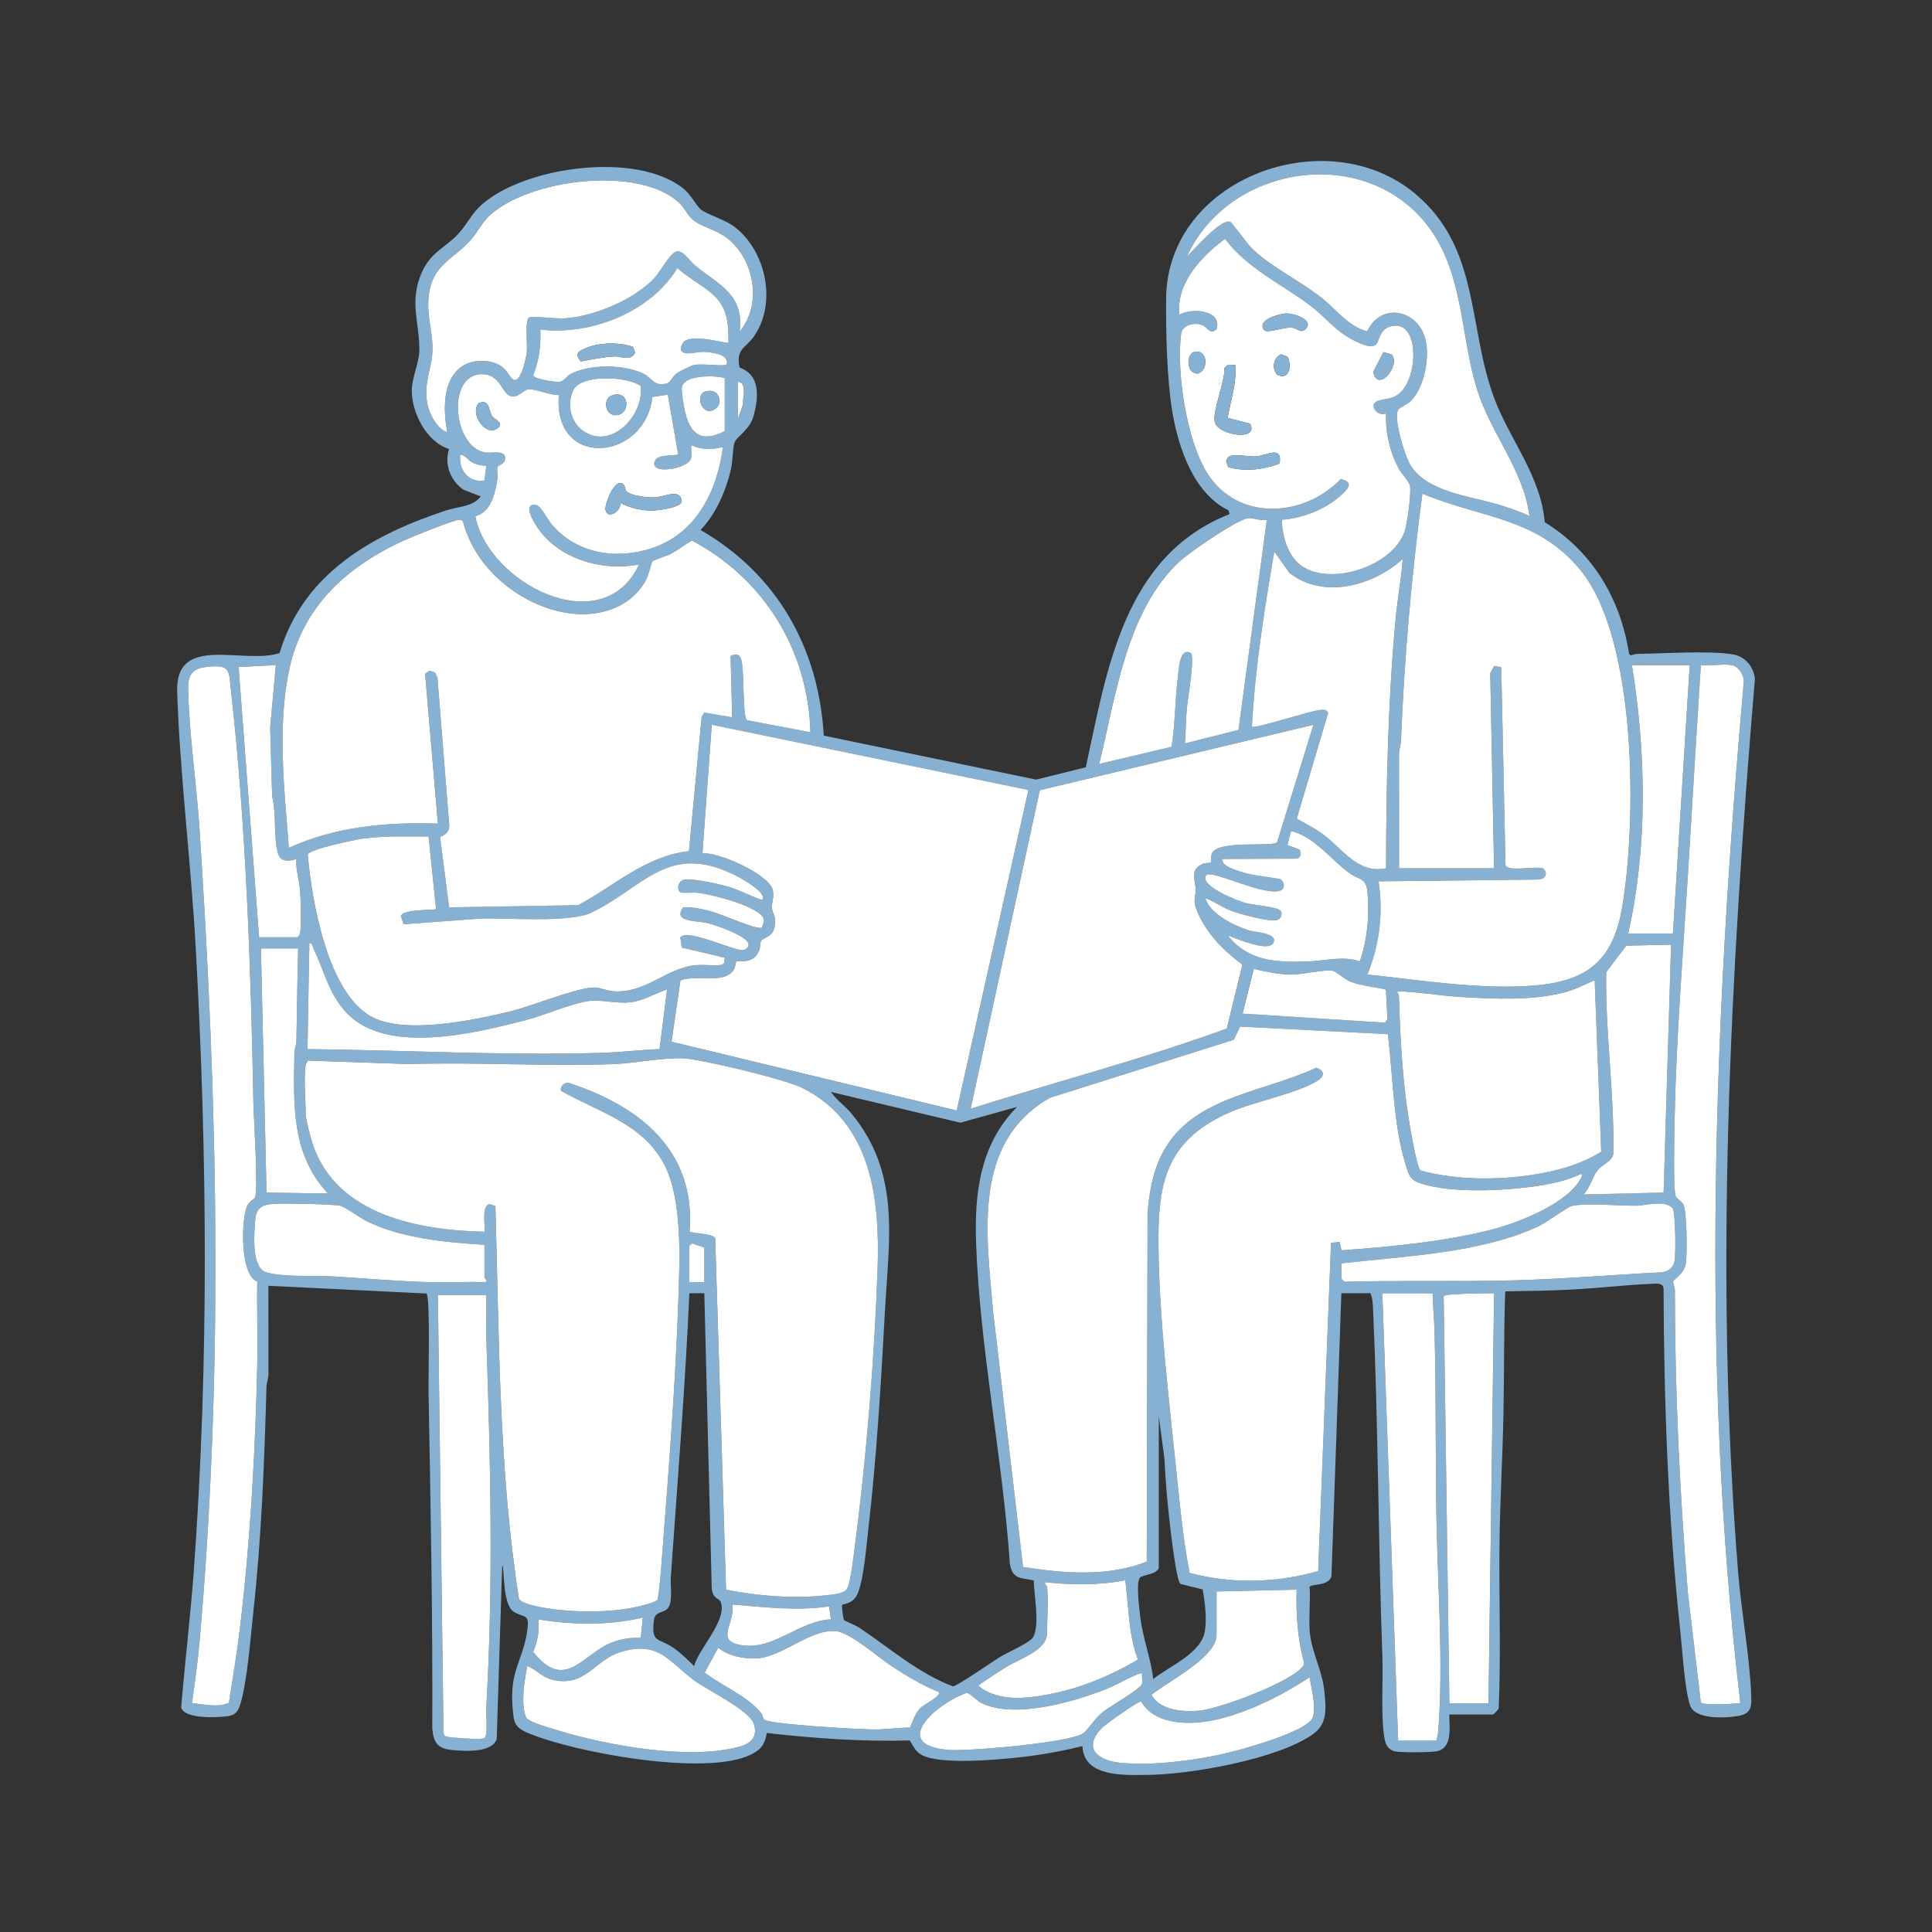 <svg width="480" height="480" viewBox="0 0 480 480" fill="none" xmlns="http://www.w3.org/2000/svg">
<rect x="0" y="0" width="480" height="480" fill="#333333" stroke="none"/>
<g clip-path="url(#clip0_22_6581)">
<path d="M333.257 321.299L330.807 391.399C330.457 394.2 325.595 393.418 325.363 394.288C325.626 397.896 325.101 401.773 325.401 405.343C325.832 410.471 328.563 415.08 329.038 420.226C329.419 424.378 329.907 428.168 326.288 430.788C317.62 437.066 295.553 440.912 284.897 440.975C279.16 441.012 269.261 441.556 268.929 433.821C263.98 435.028 258.905 435.966 253.837 436.541C248.225 437.179 233.644 438.53 229.013 436.028C227.42 435.165 226.913 433.852 226.051 432.414C214.127 432.745 202.346 431.889 190.522 430.557C189.972 433.377 189.153 434.653 186.572 435.922C175.448 441.419 142.825 435.447 131.245 430.588C127.62 429.068 127.639 427.799 127.326 423.859C126.645 415.23 129.826 412.503 130.907 405.7C131.719 400.591 130.42 402.167 127.607 400.422C124.72 398.627 125.376 388.903 124.77 388.903L123.408 432.001C122.314 435.578 115.339 435.078 112.252 434.778C108.708 434.44 107.696 432.883 107.396 429.45C107.521 401.51 106.971 373.508 106.465 345.631C106.409 342.441 106.927 322.331 105.959 321.368L66.68 319.448L66.699 341.466C66.674 342.56 66.23 343.573 66.199 344.668C65.668 363.39 64.986 382.012 62.918 400.66C62.23 406.85 61.43 417.794 59.712 423.384C59.112 425.329 58.393 426.186 56.274 426.43C53.775 426.717 45.862 427.124 45.013 424.235C45.95 412.847 47.331 401.46 48.162 390.067C51.925 338.552 51.5 286.956 48.625 235.41C47.456 214.442 44.737 192.806 44.013 171.957C43.5 157.256 60.449 165.235 69.467 162.246C75.367 142.442 92.466 132.88 110.871 126.802C113.902 125.802 117.558 125.92 119.439 123.331L115.114 121.649C111.908 119.423 110.327 115.334 111.565 111.557C105.965 109.812 102.265 102.539 102.303 96.968C102.321 93.91 104.14 90.014 104.184 87.194C104.29 80.184 101.521 74.918 104.865 67.539C107.121 62.556 110.671 61.536 113.902 58.059C115.989 55.808 117.164 53.075 119.664 50.862C130.47 41.288 158.349 37.505 169.892 46.928C171.598 48.317 173.179 51.3 174.073 52.006C175.898 53.444 180.048 54.451 182.598 56.44C190.416 62.543 193.097 75.469 187.21 83.723C185.247 86.475 182.735 86.681 183.747 91.314C188.985 93.209 188.453 98.656 187.266 103.227C186.335 106.804 182.904 108.549 182.473 110.006C182.01 111.588 182.073 114.552 181.61 116.553C180.379 121.893 177.86 127.728 174.054 131.673C193.016 142.623 203.402 160.926 204.665 182.763L257.424 193.694L269.767 190.63C275.042 166.179 279.26 138.089 305.483 127.728L305.196 126.777C296.565 122.581 292.778 111.275 291.272 102.364C289.891 94.185 289.659 82.622 289.716 74.249C289.916 44.221 329.619 29.819 351.543 48.079C367.754 61.58 364.617 81.122 371.192 98.806C375.054 109.186 382.81 118.223 383.785 129.735C395.671 137.095 402.615 148.72 404.746 162.496L405.196 162.821C405.796 162.621 406.396 162.458 407.039 162.446C413.427 162.371 424.751 161.602 430.557 162.584C433.588 163.096 435.75 165.66 435.994 168.724C429.857 242.438 425.907 316.665 431.825 390.529C432.607 400.309 434.644 411.04 435.056 420.633C435.181 423.559 435.406 425.685 431.944 426.311C428.801 426.88 421.157 427.28 419.914 423.747C418.545 419.864 417.976 409.958 417.476 405.343C414.426 377.191 413.402 348.463 413.308 320.142C413.177 318.641 411.47 318.91 410.283 318.96C403.677 319.26 397.003 320.042 390.415 320.392C384.96 320.68 379.429 320.749 373.967 320.836C373.598 331.104 373.742 341.372 373.523 351.652C373.31 361.895 372.704 372.401 372.56 382.638C372.367 396.595 372.948 410.652 372.342 424.554C372.085 424.835 371.092 425.954 370.96 425.954H360.086C360.005 428.881 360.999 433.89 357.336 435.009C355.943 435.434 348.037 435.453 346.537 435.115C345.037 434.778 344.262 433.558 344 432.095C342.994 426.473 343.662 417.331 343.444 411.347C342.394 382.675 342.431 353.872 341.131 325.213C341.081 324.094 340.975 322.049 340.419 321.293H333.244L333.257 321.299ZM379.991 128.197C378.498 116.653 370.329 107.673 366.917 96.599C362.961 83.754 363.586 68.828 355.655 57.39C340.475 35.504 305.477 40.325 294.847 63.831C296.64 62.024 303.19 54.389 305.621 55.089C306.046 55.214 309.971 60.748 311.283 61.968C316.401 66.714 322.926 69.728 328.382 74.03C332.032 76.913 334.957 81.109 339.681 82.316C343.175 74.85 352.643 76.988 354.243 84.736C355.18 89.288 353.824 96.436 350.393 99.731C349.662 100.438 347.687 101.276 347.374 101.801C346.131 103.871 348.999 113.214 350.362 115.477C354.424 122.206 364.942 123.2 372.017 125.295C374.71 126.095 377.435 127.027 379.991 128.197ZM183.772 82.353C189.378 75.612 187.472 64.569 180.748 59.21C178.098 57.096 174.117 56.309 172.036 54.495C170.786 53.407 170.117 51.687 168.736 50.387C158.68 40.938 131.138 44.508 121.52 53.645C119.758 55.321 118.52 57.866 116.895 59.666C112.364 64.669 107.296 65.713 106.484 73.787C105.996 78.645 107.765 83.235 107.421 87.694C107.077 92.153 105.327 94.904 106.127 100.063C106.502 102.477 108.571 106.648 111.102 107.348C110.183 102.101 109.796 94.71 114.577 91.146C117.239 89.163 121.733 89.17 124.501 90.933C125.77 91.74 126.501 93.422 127.264 94.091C129.326 95.917 130.713 88.888 130.876 87.537C131.095 85.712 130.332 79.546 131.463 78.864C132.101 78.477 138.357 79.189 140.025 79.096C147.5 78.683 157.968 74.349 162.924 68.665C164.136 67.277 166.649 62.562 168.286 62.406C169.755 62.262 171.492 64.951 172.654 65.907C178.485 70.716 184.922 73.011 183.772 82.341V82.353ZM341.937 85.48C340.544 87.156 335.775 84.33 334.307 83.385C331.182 81.378 328.732 78.376 325.813 76.144C318.645 70.666 309.939 66.845 304.34 59.316C298.515 63.744 292.191 70.197 292.997 78.189C296.09 76.432 303.565 76.976 302.29 81.691C300.709 83.467 299.946 81.159 298.578 80.715C296.546 80.052 293.709 80.728 293.428 83.023C292.259 92.565 294.778 109.493 300.021 117.697C307.633 129.61 323.982 128.553 333.094 119.01C336.775 119.873 334.582 121.756 332.8 123.344C329.101 126.639 323.389 128.809 318.451 129.128C318.514 133.099 319.976 138.277 323.389 140.622C330.869 145.762 346.412 140.491 349.062 131.736C349.637 129.835 350.674 122.35 350.287 120.655C350.024 119.504 348.224 117.76 347.524 116.465C345.318 112.376 344.168 107.373 344.362 102.727C342.162 103.584 339.931 100.694 342.05 99.725C344.168 98.756 346.031 99.563 348.262 97.149C352.518 92.546 352.43 78.889 345.262 81.165C342.712 81.972 342.775 84.461 341.931 85.48H341.937ZM172.429 90.689C174.792 90.295 178.048 90.977 180.529 90.689C181.366 87.975 176.742 87.5 174.754 87.425C173.098 87.362 169.873 88.538 169.186 87C168.973 86.525 169.486 85.261 169.898 84.911C172.329 82.823 180.591 85.537 180.991 85.136C180.96 80.277 180.816 76.463 177.048 73.111C174.398 70.754 170.948 69.022 168.286 66.614C161.605 77.62 146.737 83.367 134.251 81.891C134.401 85.73 133.932 89.664 132.469 93.253C132.557 94.16 138.132 95.041 139.094 94.86C140.213 94.654 140.744 93.453 141.794 92.909C146.594 90.439 154.843 90.508 159.705 92.778C162.324 93.997 162.155 95.98 165.499 95.323C166.617 95.104 166.986 93.635 168.061 92.803C168.642 92.353 171.811 90.796 172.429 90.695V90.689ZM138.857 98.118C136.7 98.287 133.132 96.536 131.257 96.717C130.038 96.836 128.826 98.731 127.182 98.487C124.782 98.131 124.526 93.559 120.558 93.022C110.84 91.702 112.164 111.15 120.626 112.419C122.083 112.638 125.332 111.725 125.489 113.614C125.645 115.502 123.733 115.421 123.595 116.015C123.401 116.841 123.72 118.079 123.551 119.111C122.989 122.581 121.983 127.271 118.083 128.234C121.17 144.73 149.55 159.707 158.78 140.234C149.431 142.01 138.344 138.821 133.138 130.467C132.307 129.128 129.945 125.064 133.082 125.395C134.338 125.526 136.013 129.047 137.044 130.26C143.238 137.545 153.031 139.115 161.918 136.195C172.992 132.555 178.173 121.968 179.604 111.062C176.892 111.694 174.329 111.794 171.742 110.593C171.642 111.663 171.954 112.957 171.648 113.977C170.961 116.259 162.305 118.016 162.555 115.077C162.761 112.688 166.667 113.42 168.486 112.895L165.905 98.056L162.074 98.612C160.249 114.633 137.282 116.615 138.85 98.112L138.857 98.118ZM180.066 93.928C177.654 93.191 169.498 93.072 169.38 96.467C169.342 97.443 169.867 100.738 170.092 101.826C171.342 107.798 174.123 110.15 180.066 107.123V93.928ZM159.162 95.861C155.743 93.459 144.431 92.972 142.481 96.843C140.806 100.175 141.663 104.665 144.669 106.892C151.712 112.113 160.118 103.171 159.162 95.854V95.861ZM183.31 94.86V104.121L184.579 100.532C184.522 98.844 185.66 94.992 183.31 94.86ZM120.833 115.696C119.708 115.727 118.602 115.471 117.583 115.002C116.227 114.383 115.752 113.082 114.352 112.913C113.877 116.697 116.377 120.011 120.345 119.367L120.833 115.69V115.696ZM347.599 215.718H371.204L370.254 167.305L371.21 165.448L372.992 165.779L374.048 214.961C374.604 216.656 381.622 215.155 383.341 215.705C384.803 216.962 383.878 218.488 382.104 218.519L342.512 218.963C343.706 226.799 342.75 234.803 339.737 242.113C352.924 243.508 367.404 245.871 380.685 244.89C394.203 243.889 400.715 238.793 403.002 225.542C406.671 204.306 406.814 158.556 392.478 141.41C381.61 128.409 367.873 128.784 353.393 122.637C350.724 143.017 348.874 163.465 348.087 184.02C348.043 185.114 347.618 186.127 347.587 187.222L347.606 215.718H347.599ZM314.745 129.122C313.22 129.541 311.302 128.49 309.989 128.728C307.002 129.266 295.54 137.151 292.984 139.534C279.848 151.797 277.185 173.133 273.092 189.779L291.053 185.527C291.966 179.993 291.891 174.327 292.584 168.768C292.847 166.673 292.915 160.739 295.797 162.196C296.971 163.028 295.015 174.008 294.84 176.122C294.609 178.93 294.609 181.869 294.378 184.683L307.69 181.331L314.739 129.11L314.745 129.122ZM162.124 139.421C161.855 139.74 161.18 142.967 160.355 144.368C156.08 151.646 147.631 153.654 139.781 152.072C128.513 149.802 117.952 140.853 115.046 129.585C114.846 129.197 114.558 129.141 114.152 129.135C112.739 129.103 102.303 133.374 100.303 134.287C86.322 140.672 75.298 150.546 71.923 166.085C68.817 180.38 70.648 196.176 71.78 210.628C83.329 205.337 96.209 204.168 108.796 204.606L105.627 167.405L106.721 166.604L108.115 167.092L108.696 168.362L111.608 204.862C111.765 206.513 110.758 207.364 109.34 207.933L111.596 225.417L143.631 224.873C152.737 220.033 160.443 212.61 171.173 211.453L174.323 178.154L174.967 177.022L181.916 178.198L181.523 162.99C182.66 162.358 183.641 162.327 184.129 163.728C185.041 166.329 184.397 178.06 185.604 178.917L201.359 181.906C200.771 161.539 189.828 143.774 171.892 134.269C170.092 135.338 168.448 136.626 166.592 137.62C165.705 138.096 162.374 139.115 162.13 139.409L162.124 139.421ZM348.524 138.852C341.15 145.537 328.801 148.976 320.332 142.292L316.601 137.001C314.145 151.409 311.821 165.892 311.046 180.524C311.646 181.162 325.607 176.547 328.001 176.385C328.819 176.328 329.588 176.21 329.988 177.11L322.189 203.38C324.257 204.593 326.351 205.606 328.326 206.995C333.532 210.672 337.15 217.2 344.375 215.718C344.4 195.263 344.831 174.746 346.687 154.36C347.162 149.183 348.106 144.024 348.531 138.846L348.524 138.852ZM64.368 232.852H73.854C74.311 232.558 74.454 232.214 74.548 231.695C74.923 229.65 74.711 223.816 74.567 221.49C74.404 218.845 73.417 216.112 73.617 213.404C71.973 214.048 69.717 214.192 69.092 212.141C67.874 208.151 68.717 202.073 67.605 197.883L67.117 180.737L68.517 165.241L59.268 165.71L64.361 232.852H64.368ZM404.527 231.927H415.633L419.801 165.241H405.452C408.977 187.197 409.389 210.146 404.527 231.927ZM430.213 165.247C428.013 164.86 424.901 165.529 422.576 165.247C421.47 182.763 420.401 200.291 419.332 217.8C418.12 237.655 416.476 257.621 416.076 277.519C416.014 280.49 415.658 295.723 416.339 297.217C416.614 297.824 417.72 298.406 418.164 299.1C419.176 300.688 419.176 311.287 418.889 313.676C418.551 316.49 415.845 317.778 415.714 318.335C415.62 318.729 416.126 319.842 416.126 320.592C416.126 345.687 417.314 370.606 419.345 395.626L422.563 422.884C422.888 423.791 430.475 423.347 431.625 423.184C432.263 423.09 432.407 423.447 432.319 422.484C422.432 338.427 425.794 253.338 433.263 169.193C433.2 167.505 431.907 165.548 430.219 165.247H430.213ZM63.33 297.58C64.236 296.004 63.024 277.626 62.961 274.318C62.336 240.944 61.143 205.125 57.424 171.964C56.818 166.567 57.462 164.972 51.181 165.71C47.812 166.104 46.694 167.755 46.75 171.044C46.95 182.169 48.806 194.513 49.556 205.769C54.056 273.605 55.587 340.209 49.556 408.126C49.112 413.135 48.387 418.194 47.706 423.172C50.712 423.34 53.962 424.354 56.868 423.072C57.855 416.712 58.93 410.296 59.687 403.899C62.224 382.262 63.48 359.938 63.93 338.22C64.068 331.617 63.786 324.988 63.918 318.385C59.487 316.784 59.968 302.508 61.411 299.587C62.024 298.349 63.168 297.868 63.33 297.58ZM255.505 196.276L176.829 180.068L174.517 212.016C178.573 211.647 191.128 217.319 191.997 221.146C192.409 222.947 191.647 224.366 191.772 225.623C191.897 226.88 192.859 227.549 192.534 229.819C192.072 233.046 189.691 232.802 189.091 233.79C188.703 234.434 188.935 235.441 188.641 236.116C186.985 239.925 183.491 238.411 182.885 238.93C182.797 239.005 182.673 240.318 182.316 240.9C179.998 244.715 172.704 242.026 169.042 243.601L166.836 258.822L237.681 275.912L255.499 196.283L255.505 196.276ZM326.313 180.068L258.343 196.326L241.163 275.456C262.342 268.746 283.904 263.156 304.79 255.539L308.664 239.662C303.89 236.097 299.484 231.695 297.278 226.017C296.284 223.466 297.096 223.066 297.065 221.046C297.028 218.619 295.484 216.174 298.671 214.68C299.334 214.367 300.759 214.386 300.834 214.305C300.959 214.167 300.771 212.779 301.096 212.022C302.59 208.589 316.358 210.521 317.301 209.246L326.313 180.068ZM337.856 238.855C339.712 233.565 340.306 227.099 339.737 221.509C339.369 217.9 337.638 218.682 335.15 216.837C330.457 213.354 326.663 207.958 320.77 206.457L319.883 209.952L322.882 211.053C323.301 211.878 323.264 213.023 322.32 213.329L303.646 213.404C303.665 215.018 305.827 215.718 307.102 216.193C310.452 217.456 314.377 217.763 317.883 218.369C318.958 218.651 319.42 220.408 318.476 221.058C315.645 223.003 304.221 217.544 300.877 217.281C300.165 217.225 299.996 217.031 299.478 217.8C298.803 220.427 307.521 223.828 309.564 224.373C311.377 224.854 317.708 225.323 318.245 226.361C318.739 227.318 318.139 228.337 317.195 228.606C315.458 229.1 307.871 227.03 305.84 226.255C303.627 225.404 301.677 223.979 299.484 223.128C300.584 227.03 306.577 229.963 310.221 231.139C311.714 231.62 317.62 231.72 316.401 234.234C315.183 236.748 307.046 233.115 305.04 232.396C310.146 238.836 317.089 239.13 324.726 238.893C329.107 238.755 333.619 237.379 337.869 238.855H337.856ZM106.484 207.845C100.996 207.864 95.553 207.632 90.116 208.37C88.185 208.633 76.917 210.997 76.46 212.31C77.423 223.691 81.429 247.303 92.747 252.85C101.084 256.934 117.264 253.544 126.214 251.437C131.957 250.086 142.081 245.821 147.031 245.377C148.9 245.209 150.606 246.19 152.512 246.303C160.586 246.784 165.417 240.512 172.898 239.812C175.004 239.618 177.185 240.012 179.298 239.731L179.86 239.368L180.066 237.961L169.392 235.441L169.023 232.927C170.505 230.563 182.148 236.198 184.491 236.072C185.31 236.029 186.335 235.166 185.879 234.259C184.891 232.308 178.117 229.988 175.904 229.388C173.392 228.706 166.955 229.213 169.73 225.442C172.173 225.311 174.579 225.911 176.923 226.517C179.06 227.068 188.222 231.151 189.26 230.495C189.897 229.006 190.185 228.193 188.841 227.099C185.741 224.566 177.317 222.353 173.298 221.815C172.242 221.677 169.492 221.978 169.03 221.69C168.023 221.052 168.392 218.532 170.555 218.494C173.148 218.444 178.573 219.626 181.191 220.402C183.979 221.221 186.547 222.747 189.316 223.61C190.816 221.959 184.491 218.432 183.31 217.813C166.111 208.821 160.105 220.47 146.887 226.768C141.438 229.363 125.901 227.987 119.239 228.237L100.309 229.644L99.584 227.618C100.028 225.973 106.64 226.142 108.333 225.923L106.484 207.858V207.845ZM165.717 245.821C162.718 246.853 159.88 248.629 156.643 249.011C153.124 249.423 149.175 248.241 146.156 248.71C141.688 249.405 135.313 252.244 130.545 253.463C118.114 256.646 96.397 262.13 86.329 251.856C81.71 247.147 80.591 241.281 77.91 235.735C77.648 235.185 77.667 234.365 76.861 234.247L76.392 260.642C100.678 260.892 124.989 262.305 149.306 261.586C154.131 261.442 159.037 260.817 163.867 260.642L165.717 245.821ZM415.17 234.703L404.027 234.941L399.059 241.513C398.771 256.621 401.152 271.648 400.802 286.787C400.477 288.488 397.978 289.363 396.903 290.758C395.584 292.477 395.009 295.11 393.409 296.748L413.314 296.292L415.164 234.697L415.17 234.703ZM74.086 235.635H64.83L66.217 296.298L81.491 296.53C72.323 286.749 72.936 274.343 73.142 261.78C73.161 260.686 73.617 259.672 73.642 258.578C73.804 250.93 73.854 243.276 74.086 235.635ZM344.312 245.865C341.519 245.146 338.506 244.971 335.781 243.983C334.019 243.345 331.994 241.338 331.151 241.188C328.944 240.787 323.432 242.176 320.507 242.132C317.72 242.088 314.227 241.369 311.508 240.719L308.727 251.831L344.143 254.082L344.725 253.113L344.312 245.859V245.865ZM396.19 243.508C393.759 244.571 391.384 245.84 388.791 246.516C380.591 248.667 371.067 248.173 362.642 247.666C357.48 247.353 352.318 246.397 347.137 246.284C347.031 246.372 347.537 247.035 347.549 247.479C347.918 258.816 348.499 270.297 350.593 281.484C350.887 283.06 352.143 290.151 352.88 290.776C362.211 293.403 373.71 293.253 383.241 291.439C388.341 290.47 393.434 288.907 397.815 286.111L396.184 243.501L396.19 243.508ZM344.818 256.94L308.108 255.058L306.533 258.322L260.886 272.729C241.444 283.779 245.119 306.766 246.718 325.689L254.168 389.31C264.317 390.898 275.192 391.805 284.903 387.984L285.11 301.132C285.541 297.03 285.991 293.459 287.435 289.57C293.797 272.473 312.67 271.985 327.026 265.275C328.994 265.895 329.213 267.264 327.413 268.44C322.545 271.598 311.652 273.68 305.646 276.294C288.303 283.86 287.466 295.742 287.885 313.213C288.278 329.472 290.391 347.388 292.072 363.665C293.009 372.714 293.853 381.831 295.534 390.761C305.883 393.587 317.233 393.281 327.501 390.323L330.688 308.774L332.832 308.53L333.275 310.631C345.462 309.755 358.605 308.53 370.479 305.522C377.066 303.852 389.922 298.912 392.953 292.352C393.065 292.108 393.04 291.564 392.728 291.664C389.166 293.453 384.585 294.297 380.629 294.835C373.054 295.867 360.867 296.379 353.612 294.216C350.399 293.259 350.156 292.371 349.218 289.351C346.137 279.395 346.081 267.277 344.818 256.94ZM75.936 264.575C75.429 267.57 75.936 273.261 75.936 276.613C75.936 278.057 77.223 282.929 77.767 284.504C83.829 301.951 104.096 305.641 120.364 306.022C120.589 304.446 119.57 299.525 121.589 299.162L123.076 299.606C124.02 332.173 123.876 365.028 128.932 397.233C129.57 398.434 133.676 399.178 135.076 399.422C142.294 400.672 151.824 400.766 158.943 399.034C159.861 398.809 163.036 398.027 163.405 397.364C163.836 394.519 164.105 391.542 164.324 388.672C165.955 367.361 167.798 344.686 168.511 323.4C168.848 313.376 169.642 298.205 165.03 289.338C159.693 279.064 148.612 276.244 139.363 270.997C139.057 269.978 140.244 268.777 141.3 269.04C158.737 274.699 172.948 285.774 171.317 305.972C172.623 306.516 177.26 306.447 177.685 307.698L180.379 394.944C188.866 396.608 197.922 397.295 206.54 396.189C207.783 396.026 209.952 395.776 210.502 394.594C211.364 392.749 212.083 386.365 212.396 383.988C215.214 362.577 217.308 336.657 218.026 315.071C218.595 297.899 216.595 278.945 199.34 270.284C195.165 268.19 174.417 263.156 169.655 262.93C164.724 262.699 157.787 264.169 152.543 264.362C135.682 264.994 118.489 263.825 101.59 264.362L76.467 263.487C76.385 263.85 75.967 264.319 75.929 264.569L75.936 264.575ZM252.724 274.999L238.594 278.933L206.44 271.291C207.84 273.311 209.965 274.749 211.514 276.625C223.857 291.533 220.833 307.81 219.864 325.701C218.895 343.592 217.764 362.464 215.689 380.336C215.208 384.47 214.62 391.83 213.258 395.501C212.496 397.564 211.339 398.221 209.265 398.684C209.046 398.99 209.471 402.004 209.671 402.473C209.752 402.667 212.621 403.818 213.439 404.362C221.051 409.446 228.038 415.661 236.757 418.976C237.719 418.976 246.687 412.747 248.412 411.684C250.231 410.565 256.049 408.107 256.768 406.613C258.343 403.342 256.893 396.332 256.837 392.649C253.58 391.98 251.618 392.387 250.906 388.628C249.118 362.327 243.481 335.313 242.512 309.042C242.05 296.492 243.481 284.261 252.712 274.993L252.724 274.999ZM120.364 309.261C110.646 308.636 100.103 307.735 91.216 303.464C89.591 302.683 85.71 299.781 84.479 299.556C82.216 299.137 70.511 298.931 67.911 299.1C65.055 299.287 63.68 300.163 63.424 302.983C63.118 306.353 62.43 314.964 66.105 316.084C70.323 317.372 78.054 316.84 82.666 317.109C90.447 317.566 98.409 318.329 106.215 318.522C111.077 318.641 115.964 318.429 120.826 318.522C121.001 318.022 120.364 317.509 120.364 317.366V309.261ZM415.514 300.119C413.608 298.087 408.921 299.519 406.627 299.556C402.383 299.631 394.122 298.812 390.509 299.631C389.391 299.888 384.285 303.727 382.166 304.709C367.642 311.437 349.006 312.056 333.257 313.889L333.325 317.766L334.019 318.46C348.306 318.053 362.63 318.504 377.023 318.078C388.984 317.722 401.009 316.69 412.983 316.102C414.67 315.802 415.801 314.946 416.076 313.176C416.351 311.406 416.333 300.988 415.52 300.125L415.514 300.119ZM174.979 318.522V309.955L171.948 308.911L171.273 309.493V318.522H174.973H174.979ZM174.979 321.299H171.273C170.23 344.874 168.292 368.393 166.655 391.924C166.511 394.012 167.211 398.046 165.942 399.547C164.805 400.885 162.749 400.178 162.461 402.548C161.761 408.32 163.542 406.825 167.267 409.371C169.08 410.609 170.873 412.372 172.442 413.923C173.648 409.464 180.698 402.642 179.073 398.021C178.729 397.045 177.142 397.358 176.829 394.713L174.985 321.305L174.979 321.299ZM355.93 321.299H343.437L347.368 432.439H356.855C357.068 431.589 357.268 430.807 357.343 429.913C358.699 412.71 357.055 392.224 356.836 374.802C356.655 360.113 356.78 345.443 356.405 330.76C356.324 327.602 355.955 324.463 355.93 321.293V321.299ZM360.099 423.178H369.817L371.21 321.299C369.617 321.33 358.886 321.33 358.686 322.049L360.105 423.178H360.099ZM120.826 321.762H108.796L110.183 430.35C110.208 430.888 110.396 431.27 110.94 431.445C111.852 431.732 118.139 432.126 119.233 431.989C119.627 431.939 120.033 431.989 120.395 431.764C121.245 431.17 120.726 425.735 120.808 424.303C122.595 393.856 121.864 362.646 120.808 332.192C120.689 328.722 120.933 325.22 120.826 321.755V321.762ZM287.897 351.865V389.604C287.078 391.273 284.16 391.167 283.26 391.911C282.147 392.837 283.091 400.178 283.335 402.042C283.997 407.194 285.928 412.003 286.516 417.156C290.459 413.986 298.509 410.753 299.346 405.225C299.853 401.904 299.378 398.177 298.803 394.894L293.328 393.537C292.278 392.981 290.978 381.368 290.734 379.348C290.047 373.695 289.578 367.967 289.284 362.277L287.897 351.853V351.865ZM260.13 394.238C260.518 397.596 260.13 402.279 260.13 405.812C260.13 409.946 253.343 412.16 250.268 414.004C247.8 415.493 245.356 417.106 243.006 418.782C248.237 423.128 255.812 421.933 261.992 420.645C269.086 419.17 276.51 416.037 282.697 412.31C280.31 406 280.448 399.209 279.56 392.612C273.029 393.894 266.255 393.819 259.661 393.081C259.486 393.6 260.099 394.037 260.124 394.238H260.13ZM302.246 395.394V406.275C302.246 411.772 289.903 417.9 286.078 421.083C288.11 424.898 293.928 425.348 297.84 425.023C302.984 424.591 319.926 418.156 323.314 414.392C323.639 414.029 324.02 413.792 324.001 413.216C322.407 407.251 321.926 401.085 322.151 394.932L302.246 395.394ZM205.984 399.096C198.04 400.303 189.885 399.284 181.916 398.634C182.879 403.224 177.229 407.782 184.504 408.783C192.428 409.871 198.534 402.679 206.433 402.323L205.984 399.096ZM159.699 401.879C151.262 403.874 142.3 403.718 133.788 402.342C134.013 405.212 133.626 407.757 132.469 410.377C140.369 420.501 144.812 410.915 151.843 408.132C154.262 407.176 156.593 406.825 159.193 406.919L159.699 401.879ZM233.288 420.408C229.345 418.832 225.339 416.431 221.757 414.111C218.295 411.866 211.202 405.462 207.49 405.237C201.153 404.849 194.559 411.553 188.103 412.016C184.985 412.241 180.86 411.415 178.442 409.339L175.085 415.561C179.785 419.151 185.104 420.97 189.072 425.523C189.491 426.004 189.585 427.024 189.885 427.249C191.509 428.449 213.714 429.688 217.295 429.688C220.264 429.688 223.107 429.2 226.063 429.231C226.776 427.58 227.376 425.673 228.663 424.341C229.413 423.566 233.944 421.302 233.288 420.408ZM131.013 413.917C130.288 417.481 129.338 423.084 130.638 426.561C131.076 427.743 135.363 428.893 136.675 429.319C148.981 433.296 167.948 436.854 180.635 434.621C184.26 433.984 188.835 433.114 187.266 428.243C186.216 424.979 175.96 419.989 172.792 417.719C166.105 412.929 163.88 407.495 154.162 410.452C147.6 412.447 145.469 419.345 137.113 417.3C134.707 416.712 133.188 414.761 131.013 413.917ZM283.735 415.768C283.285 415.299 277.241 418.644 276.179 419.088C267.88 422.584 252.156 427.28 243.787 423.09C242.831 422.615 240.756 420.501 240.213 420.589C233.107 422.946 220.495 433.602 235.819 434.772C240.531 435.134 266.155 432.933 269.173 430.601C270.354 429.688 271.973 426.955 274.06 425.304C275.754 423.96 283.504 419.576 283.741 418.319C283.891 417.537 283.672 416.587 283.741 415.768H283.735ZM273.717 429.362C268.673 434.659 273.254 437.573 278.86 438.011C286.785 438.63 295.797 437.492 303.552 435.828C307.502 434.978 325.132 430.269 326.22 426.555C327.032 423.784 325.795 419.526 325.382 416.693C318.783 421.089 310.483 425.26 302.715 427.117C296.503 428.606 287.203 428.993 283.497 422.703C282.679 422.728 274.66 428.381 273.723 429.362H273.717Z" fill="#86B1D2"/>
<path d="M75.936 264.575C75.979 264.325 76.392 263.85 76.473 263.493L101.596 264.369C118.495 263.831 135.688 265.007 152.549 264.369C157.793 264.169 164.73 262.705 169.661 262.937C174.423 263.156 195.172 268.196 199.346 270.291C216.595 278.952 218.601 297.899 218.033 315.077C217.314 336.663 215.22 362.59 212.402 383.995C212.089 386.377 211.371 392.762 210.508 394.6C209.958 395.776 207.79 396.032 206.546 396.195C197.928 397.302 188.872 396.614 180.385 394.951L177.692 307.704C177.267 306.454 172.629 306.522 171.323 305.978C172.961 285.78 158.743 274.706 141.306 269.046C140.244 268.784 139.063 269.984 139.369 271.004C148.618 276.25 159.693 279.07 165.036 289.345C169.648 298.218 168.855 313.382 168.517 323.406C167.798 344.693 165.955 367.361 164.33 388.678C164.111 391.549 163.842 394.525 163.411 397.371C163.042 398.033 159.868 398.815 158.949 399.04C151.824 400.772 142.3 400.679 135.082 399.428C133.676 399.184 129.576 398.44 128.938 397.239C123.882 365.028 124.026 332.174 123.083 299.613L121.595 299.169C119.583 299.531 120.595 304.453 120.37 306.028C104.102 305.647 83.835 301.958 77.773 284.511C77.223 282.935 75.942 278.064 75.942 276.619C75.942 273.261 75.436 267.577 75.942 264.581L75.936 264.575Z" fill="white"/>
<path d="M344.818 256.94C346.081 267.277 346.137 279.396 349.218 289.351C350.149 292.371 350.399 293.259 353.612 294.216C360.861 296.386 373.054 295.873 380.629 294.835C384.591 294.297 389.166 293.453 392.728 291.665C393.04 291.564 393.065 292.108 392.953 292.352C389.922 298.912 377.066 303.852 370.479 305.522C358.605 308.53 345.462 309.755 333.275 310.631L332.832 308.53L330.688 308.774L327.501 390.323C317.233 393.287 305.883 393.587 295.534 390.761C293.847 381.831 293.003 372.707 292.072 363.665C290.384 347.388 288.278 329.472 287.884 313.213C287.46 295.748 288.297 283.86 305.646 276.294C311.652 273.674 322.545 271.598 327.413 268.44C329.219 267.264 329.001 265.901 327.026 265.276C312.67 271.979 293.797 272.473 287.435 289.57C285.985 293.459 285.541 297.03 285.11 301.132L284.903 387.984C275.198 391.805 264.317 390.905 254.168 389.31L246.718 325.689C245.118 306.766 241.444 283.779 260.886 272.729L306.533 258.322L308.108 255.058L344.818 256.94Z" fill="white"/>
<path d="M162.124 139.421C162.367 139.127 165.698 138.108 166.586 137.633C168.442 136.639 170.086 135.35 171.886 134.281C189.822 143.78 200.771 161.546 201.352 181.919L185.597 178.93C184.385 178.073 185.028 166.342 184.122 163.74C183.635 162.346 182.654 162.371 181.516 163.003L181.91 178.211L174.96 177.035L174.317 178.167L171.167 211.466C160.436 212.623 152.731 220.045 143.625 224.885L111.589 225.429L109.333 207.945C110.752 207.376 111.758 206.526 111.602 204.875L108.69 168.374L108.108 167.105L106.715 166.617L105.621 167.417L108.79 204.618C96.197 204.181 83.316 205.35 71.773 210.64C70.642 196.189 68.811 180.393 71.917 166.098C75.292 150.558 86.316 140.685 100.296 134.3C102.296 133.387 112.733 129.116 114.145 129.147C114.552 129.153 114.839 129.21 115.039 129.597C117.945 140.866 128.507 149.814 139.775 152.084C147.631 153.666 156.074 151.653 160.349 144.38C161.174 142.979 161.849 139.753 162.117 139.434L162.124 139.421Z" fill="white"/>
<path d="M347.599 215.718L347.581 187.222C347.612 186.128 348.037 185.115 348.081 184.02C348.868 163.466 350.718 143.017 353.387 122.638C367.873 128.785 381.61 128.41 392.472 141.41C406.808 158.557 406.664 204.3 402.996 225.542C400.709 238.793 394.196 243.889 380.679 244.89C367.392 245.872 352.918 243.514 339.731 242.114C342.737 234.803 343.7 226.793 342.506 218.964L382.097 218.52C383.872 218.488 384.797 216.963 383.335 215.706C381.616 215.155 374.591 216.656 374.041 214.962L372.985 165.779L371.204 165.448L370.248 167.305L371.198 215.718H347.593H347.599Z" fill="white"/>
<path d="M255.505 196.276L237.688 275.906L166.842 258.816L169.048 243.595C172.711 242.019 180.004 244.708 182.323 240.894C182.679 240.312 182.804 238.999 182.891 238.924C183.497 238.405 186.991 239.924 188.647 236.11C188.941 235.428 188.71 234.422 189.097 233.784C189.691 232.796 192.072 233.04 192.541 229.813C192.866 227.543 191.909 226.924 191.778 225.617C191.647 224.31 192.416 222.941 192.003 221.14C191.128 217.313 178.579 211.641 174.523 212.01L176.835 180.062L255.512 196.27L255.505 196.276Z" fill="white"/>
<path d="M326.313 180.068L317.301 209.246C316.358 210.522 302.59 208.589 301.096 212.022C300.771 212.773 300.959 214.167 300.834 214.305C300.759 214.386 299.334 214.367 298.671 214.68C295.49 216.168 297.028 218.62 297.065 221.046C297.096 223.066 296.29 223.466 297.278 226.017C299.484 231.695 303.89 236.104 308.664 239.662L304.79 255.539C283.903 263.156 262.342 268.746 241.162 275.456L258.343 196.326L326.313 180.068Z" fill="white"/>
<path d="M341.937 85.48C342.781 84.467 342.718 81.978 345.268 81.165C352.443 78.889 352.524 92.546 348.268 97.149C346.031 99.563 344.093 98.794 342.056 99.725C340.019 100.657 342.162 103.59 344.368 102.727C344.175 107.373 345.318 112.376 347.531 116.465C348.231 117.76 350.031 119.505 350.293 120.655C350.68 122.356 349.643 129.835 349.068 131.736C346.418 140.491 330.875 145.762 323.395 140.622C319.982 138.277 318.52 133.099 318.458 129.128C323.395 128.809 329.107 126.64 332.807 123.344C334.582 121.762 336.781 119.873 333.1 119.011C323.988 128.547 307.639 129.61 300.027 117.697C294.784 109.493 292.265 92.559 293.434 83.023C293.715 80.722 296.553 80.046 298.584 80.715C299.952 81.165 300.715 83.467 302.296 81.691C303.571 76.976 296.096 76.432 293.003 78.189C292.197 70.203 298.521 63.744 304.346 59.316C309.946 66.845 318.658 70.666 325.82 76.144C328.738 78.376 331.188 81.384 334.313 83.385C335.775 84.323 340.55 87.156 341.944 85.48H341.937ZM319.239 77.901C317.564 78.083 312.283 79.515 314.014 81.922C314.789 83.004 318.995 81.141 321.014 81.403C322.326 81.572 323.226 82.992 324.463 81.659C326.507 79.458 321.232 77.682 319.239 77.895V77.901ZM296.54 87.513C294.615 88.15 294.797 93.047 297.659 92.797C300.54 91.784 299.877 86.412 296.54 87.513ZM343.718 87.481L341.175 92.409C342.269 97.662 348.006 90.927 345.793 88.107L343.718 87.488V87.481ZM318.283 87.994C316.37 88.938 315.926 91.39 317.245 93.053C320.264 94.716 321.101 90.783 319.845 88.607L318.289 88L318.283 87.994ZM306.877 90.689L304.858 90.752L304.196 91.477C304.358 94.954 301.265 101.839 301.79 104.797C302.384 108.092 312.883 109.774 310.596 105.266L304.996 103.827C305.752 99.463 307.29 95.192 306.883 90.689H306.877ZM317.92 115.171C318.67 110.562 314.739 113.139 312.195 113.376C309.333 113.645 303.209 111.488 305.14 116.046C309.308 117.26 313.902 116.678 317.914 115.171H317.92Z" fill="white"/>
<path d="M106.484 207.845L108.333 225.911C106.64 226.13 100.028 225.961 99.584 227.606L100.309 229.632L119.239 228.225C125.907 227.975 141.438 229.35 146.887 226.755C160.105 220.458 166.111 208.802 183.31 217.8C184.485 218.413 190.816 221.946 189.316 223.597C186.547 222.734 183.979 221.208 181.191 220.389C178.573 219.614 173.142 218.438 170.554 218.482C168.392 218.52 168.023 221.04 169.03 221.677C169.486 221.971 172.242 221.665 173.298 221.803C177.317 222.334 185.741 224.548 188.841 227.087C190.184 228.181 189.897 228.994 189.259 230.482C188.222 231.145 179.06 227.062 176.923 226.505C174.579 225.898 172.167 225.298 169.729 225.429C166.955 229.206 173.386 228.7 175.904 229.375C178.11 229.969 184.891 232.296 185.878 234.247C186.335 235.153 185.316 236.016 184.491 236.06C182.147 236.185 170.504 230.557 169.023 232.915L169.392 235.428L180.066 237.949L179.86 239.356L179.298 239.718C177.192 240 175.004 239.599 172.898 239.8C165.417 240.5 160.586 246.778 152.512 246.291C150.606 246.178 148.9 245.196 147.031 245.365C142.075 245.809 131.957 250.074 126.214 251.424C117.27 253.532 101.084 256.921 92.747 252.838C81.429 247.291 77.429 223.679 76.46 212.297C76.91 210.984 88.178 208.627 90.116 208.358C95.559 207.614 101.003 207.845 106.484 207.833V207.845Z" fill="white"/>
<path d="M430.213 165.248C431.9 165.548 433.188 167.505 433.256 169.194C425.788 253.338 422.426 338.427 432.313 422.484C432.4 423.447 432.257 423.091 431.619 423.185C430.469 423.347 422.888 423.791 422.557 422.884L419.339 395.626C417.308 370.607 416.126 345.687 416.12 320.593C416.12 319.849 415.614 318.729 415.708 318.335C415.845 317.779 418.545 316.49 418.882 313.676C419.17 311.288 419.164 300.682 418.157 299.1C417.714 298.406 416.608 297.824 416.333 297.218C415.651 295.723 416.014 280.496 416.07 277.52C416.47 257.622 418.114 237.655 419.326 217.801C420.395 200.291 421.463 182.763 422.57 165.248C424.888 165.529 428.007 164.86 430.207 165.248H430.213Z" fill="white"/>
<path d="M63.33 297.58C63.161 297.868 62.024 298.355 61.411 299.587C59.968 302.508 59.486 316.784 63.917 318.385C63.78 324.988 64.061 331.617 63.93 338.22C63.48 359.938 62.23 382.262 59.687 403.899C58.937 410.302 57.855 416.712 56.868 423.072C53.962 424.347 50.712 423.34 47.706 423.172C48.381 418.194 49.112 413.129 49.556 408.126C55.587 340.215 54.049 273.605 49.556 205.769C48.812 194.513 46.95 182.169 46.75 171.044C46.694 167.749 47.812 166.104 51.181 165.71C57.462 164.972 56.818 166.567 57.424 171.963C61.143 205.125 62.336 240.95 62.961 274.318C63.024 277.626 64.236 295.998 63.33 297.58Z" fill="white"/>
<path d="M379.991 128.197C377.435 127.027 374.716 126.096 372.016 125.295C364.942 123.2 354.424 122.206 350.362 115.478C348.999 113.214 346.131 103.871 347.374 101.802C347.693 101.276 349.662 100.438 350.393 99.732C353.824 96.43 355.18 89.289 354.243 84.736C352.643 76.982 343.175 74.844 339.681 82.316C334.95 81.109 332.032 76.913 328.382 74.031C322.926 69.722 316.401 66.708 311.283 61.968C309.97 60.749 306.046 55.214 305.621 55.089C303.19 54.389 296.64 62.024 294.846 63.831C305.477 40.325 340.481 35.504 355.655 57.391C363.586 68.828 362.955 83.754 366.917 96.599C370.329 107.68 378.497 116.653 379.991 128.197Z" fill="white"/>
<path d="M183.772 82.354C184.922 73.024 178.492 70.729 172.654 65.92C171.492 64.963 169.755 62.274 168.286 62.418C166.649 62.581 164.136 67.29 162.924 68.678C157.968 74.356 147.493 78.689 140.025 79.108C138.357 79.202 132.101 78.489 131.463 78.877C130.332 79.565 131.095 85.724 130.876 87.55C130.713 88.895 129.332 95.93 127.264 94.104C126.507 93.435 125.776 91.752 124.501 90.946C121.726 89.182 117.239 89.176 114.577 91.158C109.79 94.723 110.177 102.114 111.102 107.361C108.565 106.66 106.496 102.483 106.127 100.076C105.327 94.91 107.084 92.103 107.421 87.707C107.759 83.311 105.99 78.658 106.484 73.799C107.296 65.726 112.371 64.682 116.895 59.679C118.527 57.878 119.758 55.333 121.52 53.657C131.132 44.527 158.68 40.95 168.736 50.399C170.117 51.694 170.786 53.42 172.036 54.508C174.111 56.321 178.098 57.109 180.748 59.223C187.472 64.582 189.378 75.619 183.772 82.366V82.354Z" fill="white"/>
<path d="M396.19 243.508L397.821 286.118C393.44 288.913 388.347 290.476 383.247 291.446C373.716 293.259 362.217 293.403 352.886 290.783C352.149 290.158 350.893 283.066 350.599 281.49C348.505 270.303 347.918 258.822 347.556 247.485C347.543 247.041 347.037 246.378 347.143 246.291C352.324 246.397 357.486 247.36 362.648 247.673C371.067 248.179 380.597 248.673 388.797 246.522C391.39 245.84 393.765 244.571 396.196 243.514L396.19 243.508Z" fill="white"/>
<path d="M138.856 98.118C137.282 116.622 160.255 114.639 162.08 98.618L165.911 98.062L168.492 112.901C166.673 113.42 162.767 112.688 162.561 115.083C162.311 118.023 170.967 116.265 171.654 113.983C171.961 112.964 171.648 111.669 171.748 110.6C174.335 111.8 176.898 111.694 179.61 111.069C178.179 121.975 172.998 132.561 161.924 136.201C153.037 139.121 143.244 137.558 137.05 130.267C136.013 129.047 134.338 125.533 133.088 125.401C129.951 125.07 132.313 129.135 133.144 130.473C138.35 138.827 149.437 142.023 158.786 140.241C149.562 159.707 121.176 144.73 118.089 128.24C121.983 127.271 122.995 122.587 123.557 119.117C123.726 118.079 123.407 116.847 123.601 116.021C123.739 115.434 125.645 115.465 125.495 113.62C125.345 111.775 122.089 112.645 120.633 112.426C112.171 111.156 110.846 91.709 120.564 93.028C124.532 93.566 124.789 98.131 127.188 98.493C128.832 98.737 130.045 96.843 131.263 96.724C133.138 96.542 136.707 98.293 138.863 98.124L138.856 98.118ZM122.351 103.527C121.339 102.27 121.814 98.981 118.958 100.157C116.695 102.546 120.308 108.08 123.139 106.679C125.764 105.378 122.764 104.04 122.351 103.527ZM154.968 120.43C152.937 118.229 150.212 125.176 150.424 126.558C150.824 129.185 154.305 127.127 154.156 124.951C156.587 126.252 159.474 126.902 162.261 126.833C163.73 126.796 169.005 126.108 169.373 124.639C169.198 121.162 165.067 123.463 162.724 123.582C161.061 123.669 156.787 123.232 155.649 122.056C155.262 121.656 155.337 120.83 154.968 120.43Z" fill="white"/>
<path d="M348.524 138.853C348.099 144.03 347.15 149.189 346.681 154.367C344.825 174.753 344.393 195.264 344.368 215.725C337.15 217.207 333.532 210.678 328.319 207.001C326.351 205.613 324.251 204.594 322.182 203.387L329.982 177.117C329.582 176.216 328.813 176.335 327.994 176.391C325.607 176.554 311.639 181.169 311.039 180.531C311.814 165.898 314.139 151.415 316.595 137.008L320.326 142.298C328.794 148.983 341.144 145.544 348.518 138.859L348.524 138.853Z" fill="white"/>
<path d="M314.745 129.122L307.696 181.344L294.384 184.696C294.615 181.882 294.615 178.943 294.847 176.135C295.022 174.021 296.978 163.04 295.803 162.209C292.915 160.758 292.853 166.686 292.59 168.781C291.897 174.34 291.972 180.006 291.059 185.54L273.098 189.792C277.185 173.14 279.854 151.803 292.99 139.547C295.546 137.164 307.014 129.279 309.996 128.741C311.308 128.503 313.227 129.554 314.752 129.135L314.745 129.122Z" fill="white"/>
<path d="M355.93 321.299C355.955 324.469 356.33 327.608 356.405 330.766C356.78 345.449 356.649 360.113 356.836 374.808C357.055 392.224 358.693 412.716 357.343 429.919C357.274 430.813 357.074 431.595 356.855 432.445H347.368L343.437 321.305H355.93V321.299Z" fill="white"/>
<path d="M120.826 321.762C120.933 325.226 120.689 328.734 120.808 332.199C121.864 362.652 122.595 393.869 120.808 424.31C120.726 425.736 121.245 431.176 120.395 431.77C120.039 431.995 119.626 431.945 119.233 431.995C118.145 432.133 111.852 431.739 110.94 431.451C110.396 431.276 110.208 430.895 110.183 430.357L108.796 321.768H120.826V321.762Z" fill="white"/>
<path d="M360.099 423.178L358.68 322.049C358.886 321.33 369.61 321.324 371.204 321.299L369.81 423.178H360.092H360.099Z" fill="white"/>
<path d="M131.013 413.917C133.188 414.767 134.707 416.712 137.113 417.3C145.468 419.345 147.606 412.447 154.162 410.452C163.874 407.501 166.105 412.935 172.792 417.719C175.96 419.989 186.216 424.979 187.266 428.243C188.834 433.114 184.26 433.984 180.635 434.621C167.948 436.854 148.974 433.289 136.675 429.319C135.363 428.893 131.076 427.737 130.638 426.561C129.344 423.084 130.294 417.481 131.013 413.917Z" fill="white"/>
<path d="M415.514 300.119C416.326 300.982 416.339 311.444 416.07 313.17C415.801 314.896 414.664 315.796 412.976 316.096C401.002 316.684 388.978 317.716 377.016 318.073C362.623 318.498 348.299 318.048 334.013 318.454L333.319 317.76L333.25 313.883C348.999 312.051 367.636 311.431 382.16 304.703C384.285 303.721 389.384 299.882 390.503 299.625C394.115 298.8 402.377 299.625 406.621 299.55C408.908 299.513 413.595 298.081 415.508 300.113L415.514 300.119Z" fill="white"/>
<path d="M415.17 234.703L413.32 296.298L393.415 296.755C395.021 295.116 395.59 292.484 396.909 290.764C397.978 289.37 400.484 288.494 400.809 286.793C401.152 271.654 398.771 256.627 399.065 241.519L404.033 234.947L415.176 234.709L415.17 234.703Z" fill="white"/>
<path d="M233.288 420.408C233.944 421.302 229.413 423.566 228.663 424.341C227.376 425.673 226.782 427.58 226.063 429.231C223.107 429.2 220.264 429.688 217.295 429.688C213.72 429.688 191.516 428.443 189.885 427.249C189.585 427.03 189.491 426.005 189.072 425.523C185.104 420.971 179.785 419.151 175.085 415.562L178.441 409.34C180.86 411.416 184.985 412.241 188.103 412.016C194.559 411.553 201.153 404.843 207.49 405.237C211.208 405.469 218.295 411.872 221.757 414.111C225.332 416.431 229.344 418.832 233.288 420.408Z" fill="white"/>
<path d="M165.717 245.821L163.867 260.642C159.036 260.817 154.13 261.442 149.306 261.586C124.988 262.305 100.678 260.892 76.392 260.642L76.86 234.247C77.666 234.365 77.648 235.191 77.91 235.735C80.591 241.282 81.71 247.147 86.329 251.856C96.397 262.13 118.114 256.652 130.544 253.463C135.313 252.244 141.687 249.398 146.156 248.71C149.174 248.242 153.124 249.43 156.643 249.011C159.874 248.629 162.717 246.853 165.717 245.821Z" fill="white"/>
<path d="M120.364 309.262V317.366C120.364 317.51 121.001 318.023 120.826 318.523C115.964 318.435 111.077 318.648 106.215 318.523C98.409 318.329 90.447 317.566 82.666 317.11C78.054 316.841 70.323 317.372 66.105 316.084C62.43 314.965 63.118 306.354 63.424 302.983C63.68 300.157 65.055 299.281 67.911 299.1C70.517 298.931 82.223 299.138 84.479 299.556C85.71 299.788 89.591 302.683 91.216 303.465C100.109 307.736 110.646 308.636 120.364 309.262Z" fill="white"/>
<path d="M337.856 238.855C333.613 237.38 329.094 238.755 324.713 238.893C317.07 239.131 310.133 238.837 305.027 232.396C307.039 233.115 315.195 236.711 316.389 234.234C317.582 231.758 311.702 231.62 310.208 231.139C306.571 229.963 300.571 227.037 299.471 223.128C301.665 223.979 303.615 225.405 305.827 226.255C307.852 227.037 315.445 229.1 317.183 228.606C318.132 228.337 318.726 227.318 318.232 226.361C317.695 225.323 311.364 224.854 309.552 224.373C307.508 223.835 298.79 220.433 299.465 217.801C299.984 217.031 300.152 217.225 300.865 217.282C304.208 217.544 315.633 223.003 318.464 221.059C319.407 220.408 318.945 218.651 317.87 218.37C314.364 217.763 310.439 217.457 307.089 216.193C305.814 215.712 303.658 215.018 303.633 213.404L322.307 213.329C323.257 213.017 323.288 211.879 322.87 211.053L319.87 209.953L320.757 206.457C326.657 207.958 330.45 213.354 335.138 216.838C337.619 218.682 339.35 217.901 339.725 221.509C340.3 227.093 339.706 233.565 337.844 238.855H337.856Z" fill="white"/>
<path d="M404.527 231.927C409.389 210.146 408.983 187.197 405.452 165.248H419.801L415.633 231.927H404.527Z" fill="white"/>
<path d="M172.429 90.689C171.81 90.796 168.642 92.347 168.061 92.797C166.986 93.635 166.611 95.098 165.498 95.317C162.155 95.974 162.324 93.991 159.705 92.772C154.843 90.508 146.593 90.433 141.794 92.903C140.744 93.447 140.212 94.648 139.094 94.854C138.125 95.029 132.557 94.147 132.469 93.247C133.932 89.664 134.4 85.724 134.25 81.885C146.737 83.361 161.605 77.614 168.286 66.608C170.954 69.015 174.398 70.748 177.048 73.105C180.816 76.457 180.966 80.271 180.991 85.13C180.591 85.53 172.329 82.817 169.898 84.905C169.486 85.261 168.973 86.519 169.186 86.994C169.873 88.532 173.098 87.356 174.754 87.419C176.741 87.494 181.366 87.969 180.529 90.683C178.048 90.971 174.792 90.289 172.429 90.683V90.689ZM157.274 86.174C153.693 84.943 148.699 85.074 145.231 86.625C143.412 87.431 142.894 87.932 144.275 89.802C147.031 89.301 149.806 88.713 152.618 88.551C154.268 88.457 156.711 89.845 157.774 87.613L157.28 86.174H157.274Z" fill="white"/>
<path d="M302.246 395.394L322.151 394.932C321.932 401.091 322.407 407.251 324.001 413.216C324.026 413.792 323.638 414.029 323.313 414.392C319.926 418.15 302.984 424.591 297.84 425.023C293.934 425.354 288.109 424.904 286.078 421.083C289.903 417.9 302.246 411.772 302.246 406.275V395.394Z" fill="white"/>
<path d="M260.13 394.238C260.105 394.038 259.492 393.6 259.667 393.081C266.261 393.819 273.035 393.894 279.566 392.612C280.454 399.209 280.316 406 282.703 412.31C276.516 416.037 269.092 419.17 261.999 420.645C255.811 421.934 248.243 423.122 243.012 418.782C245.362 417.112 247.806 415.493 250.274 414.004C253.349 412.153 260.136 409.946 260.136 405.813C260.136 402.273 260.524 397.589 260.136 394.238H260.13Z" fill="white"/>
<path d="M273.716 429.363C274.654 428.381 282.672 422.728 283.491 422.703C287.197 428.994 296.496 428.606 302.708 427.118C310.477 425.26 318.776 421.089 325.376 416.693C325.782 419.526 327.019 423.778 326.213 426.555C325.126 430.263 307.496 434.978 303.546 435.828C295.79 437.492 286.778 438.636 278.854 438.011C273.248 437.573 268.667 434.659 273.71 429.363H273.716Z" fill="white"/>
<path d="M74.085 235.635C73.854 243.276 73.804 250.924 73.642 258.578C73.617 259.673 73.161 260.686 73.142 261.78C72.936 274.343 72.323 286.749 81.491 296.53L66.217 296.298L64.83 235.635H74.085Z" fill="white"/>
<path d="M64.367 232.852L59.274 165.71L68.523 165.241L67.123 180.737L67.611 197.884C68.723 202.073 67.88 208.151 69.098 212.141C69.723 214.186 71.979 214.042 73.623 213.404C73.423 216.112 74.41 218.838 74.573 221.49C74.717 223.822 74.929 229.657 74.554 231.695C74.46 232.214 74.317 232.564 73.861 232.852H64.374H64.367Z" fill="white"/>
<path d="M283.735 415.768C283.672 416.587 283.885 417.531 283.735 418.319C283.497 419.57 275.748 423.953 274.054 425.304C271.973 426.961 270.348 429.688 269.167 430.6C266.148 432.933 240.525 435.134 235.813 434.771C220.495 433.602 233.101 422.946 240.206 420.589C240.75 420.501 242.825 422.615 243.781 423.09C252.149 427.28 267.873 422.584 276.173 419.088C277.229 418.644 283.272 415.299 283.729 415.768H283.735Z" fill="white"/>
<path d="M344.312 245.865L344.725 253.119L344.143 254.088L308.727 251.837L311.508 240.725C314.226 241.375 317.72 242.095 320.507 242.138C323.432 242.182 328.951 240.788 331.15 241.194C331.994 241.35 334.019 243.351 335.781 243.989C338.506 244.977 341.518 245.152 344.312 245.872V245.865Z" fill="white"/>
<path d="M159.699 401.879L159.193 406.92C156.593 406.826 154.262 407.176 151.843 408.133C144.812 410.909 140.369 420.495 132.469 410.378C133.625 407.751 134.013 405.212 133.788 402.342C142.3 403.724 151.262 403.874 159.699 401.879Z" fill="white"/>
<path d="M159.161 95.861C160.118 103.177 151.712 112.12 144.668 106.898C141.669 104.672 140.806 100.176 142.481 96.849C144.431 92.978 155.743 93.46 159.161 95.867V95.861ZM152.162 98.187C149.543 98.994 150.337 103.59 153.355 103.121C156.73 102.596 156.337 96.899 152.162 98.187Z" fill="white"/>
<path d="M205.983 399.097L206.433 402.323C198.534 402.68 192.428 409.871 184.504 408.783C177.229 407.782 182.879 403.224 181.916 398.634C189.884 399.284 198.04 400.303 205.983 399.097Z" fill="white"/>
<path d="M180.066 93.929V107.123C174.123 110.144 171.342 107.799 170.092 101.827C169.861 100.739 169.342 97.443 169.38 96.468C169.498 93.072 177.654 93.191 180.066 93.929ZM175.304 97.262C172.454 98.118 174.554 103.84 177.723 101.545C179.848 100.007 178.523 96.293 175.304 97.262Z" fill="white"/>
<path d="M174.979 318.522H171.273V309.493L171.948 308.911L174.979 309.955V318.522Z" fill="white"/>
<path d="M120.833 115.696L120.345 119.373C116.377 120.011 113.877 116.703 114.352 112.92C115.752 113.089 116.227 114.389 117.583 115.009C118.602 115.471 119.708 115.734 120.833 115.703V115.696Z" fill="white"/>
<path d="M183.31 94.86C185.66 94.992 184.528 98.844 184.578 100.532L183.31 104.122V94.86Z" fill="white"/>
<path d="M306.877 90.689C307.283 95.192 305.746 99.457 304.99 103.828L310.589 105.266C312.877 109.775 302.377 108.086 301.784 104.797C301.252 101.839 304.346 94.954 304.19 91.477L304.852 90.752L306.871 90.689H306.877Z" fill="#86B1D2"/>
<path d="M317.92 115.171C313.901 116.678 309.308 117.26 305.146 116.047C303.215 111.482 309.339 113.639 312.202 113.377C314.739 113.139 318.676 110.563 317.926 115.171H317.92Z" fill="#86B1D2"/>
<path d="M319.239 77.902C321.232 77.689 326.513 79.465 324.463 81.666C323.226 82.992 322.326 81.579 321.013 81.41C318.989 81.147 314.789 83.01 314.014 81.929C312.283 79.521 317.564 78.083 319.239 77.908V77.902Z" fill="#86B1D2"/>
<path d="M343.718 87.481L345.793 88.1C348.006 90.921 342.275 97.656 341.175 92.403L343.718 87.475V87.481Z" fill="#86B1D2"/>
<path d="M296.54 87.513C299.877 86.412 300.546 91.784 297.659 92.797C294.796 93.047 294.609 88.144 296.54 87.513Z" fill="#86B1D2"/>
<path d="M318.283 87.994L319.839 88.601C321.101 90.777 320.257 94.71 317.239 93.047C315.92 91.383 316.364 88.932 318.276 87.988L318.283 87.994Z" fill="#86B1D2"/>
<path d="M154.968 120.43C155.337 120.83 155.262 121.656 155.649 122.056C156.787 123.232 161.061 123.663 162.724 123.582C165.067 123.463 169.192 121.156 169.373 124.639C169.005 126.108 163.73 126.796 162.261 126.834C159.474 126.902 156.587 126.258 154.156 124.951C154.306 127.127 150.825 129.185 150.425 126.558C150.212 125.17 152.937 118.223 154.968 120.43Z" fill="#86B1D2"/>
<path d="M122.351 103.527C122.757 104.034 125.763 105.378 123.139 106.679C120.308 108.08 116.695 102.546 118.958 100.157C121.814 98.981 121.339 102.27 122.351 103.527Z" fill="#86B1D2"/>
<path d="M157.274 86.174L157.768 87.613C156.699 89.845 154.262 88.457 152.612 88.551C149.799 88.713 147.031 89.301 144.269 89.802C142.894 87.932 143.412 87.431 145.225 86.625C148.699 85.074 153.687 84.943 157.268 86.174H157.274Z" fill="#86B1D2"/>
<path d="M152.162 98.187C156.337 96.899 156.73 102.596 153.356 103.121C150.343 103.59 149.55 98.994 152.162 98.187Z" fill="#86B1D2"/>
<path d="M175.304 97.262C178.523 96.292 179.854 100.007 177.723 101.545C174.554 103.84 172.448 98.118 175.304 97.262Z" fill="#86B1D2"/>
</g>
<defs>
<clipPath id="clip0_22_6581">
<rect width="392" height="401" fill="white" transform="translate(44 40)"/>
</clipPath>
</defs>
</svg>
